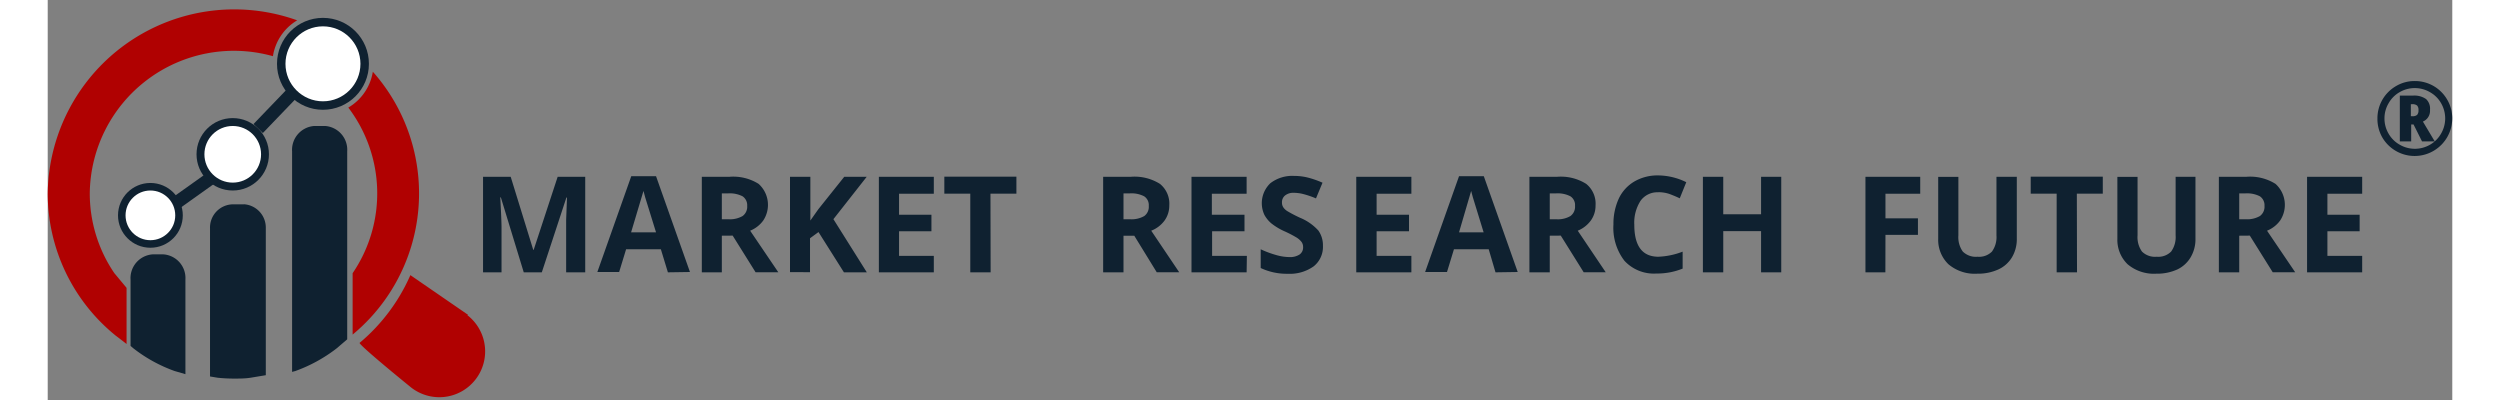 <svg xmlns="http://www.w3.org/2000/svg" viewBox="4.86 2.603 283.577 47.173" width="2500" height="400"><rect x="4.86" y="2.603" width="283.577" height="47.173" fill="#808080" stroke="none"/><path d="M54.43 39.73l-6.8-4.68a21.85 21.85 0 0 1-6 8c.34.6 6.1 5.26 6.1 5.26a5.4 5.4 0 1 0 6.63-8.53z" fill="#b00101"/><g fill="#0f2130"><path d="M28 26.7h-1.3a2.74 2.74 0 0 0-2.7 2.82V47l.9.15a17.74 17.74 0 0 0 1.94.1c.66 0 1.3 0 1.94-.1l1.8-.3V29.52a2.76 2.76 0 0 0-2.6-2.83zm-9.5 5.9h-1.26a2.81 2.81 0 0 0-2.61 3v7.8l.33.28a17.44 17.44 0 0 0 4.87 2.68l1.27.37V35.57a2.8 2.8 0 0 0-2.6-2.97zm19.07-15.14H36.3a2.82 2.82 0 0 0-2.62 3v26l.38-.1a17.81 17.81 0 0 0 4.87-2.67l1.25-1.07V20.45a2.81 2.81 0 0 0-2.61-2.99z"/><circle cx="26.68" cy="20.8" r="4.27"/><circle cx="37.32" cy="10.13" r="5.42"/></g><path d="M35.93 11.26l-6.25 6.5m-5.42 5.74l-6.18 4.4" fill="none" stroke="#0f2130" stroke-miterlimit="10" stroke-width="1.53"/><circle cx="16.97" cy="28" r="3.82" fill="#0f2130"/><path d="M34.28 5A22 22 0 0 0 4.86 25.41a21.59 21.59 0 0 0 8 16.76l1.3 1v-6.62l-1.44-1.73a16.68 16.68 0 0 1-2.9-9.41 17 17 0 0 1 21.6-16.18A6 6 0 0 1 34.28 5zm8.92 6.07a6 6 0 0 1-2.89 4.22 16.72 16.72 0 0 1 .51 19.53v7.24a21.61 21.61 0 0 0 2.38-31z" fill="#b00101"/><g fill="#fff"><circle cx="37.32" cy="10.13" r="4.42"/><circle cx="26.68" cy="20.8" r="3.34"/><circle cx="16.97" cy="28" r="2.93"/></g><path d="M61 34.72l-2.7-8.84h-.07q.15 2.7.15 3.6v5.24H56.2V23.45h3.26l2.66 8.62h.05L65 23.45h3.25v11.27H66v-6.2l.1-2.62h-.07l-2.9 8.82zm17 0L77.17 32h-4.1l-.82 2.68h-2.57l4-11.3h2.92l4 11.3zM76.6 30l-1.28-4.13-.2-.75L73.66 30zm7.76.4v4.32H82V23.45h3.3a5.62 5.62 0 0 1 3.4.84 3.33 3.33 0 0 1 .55 4.31 3.53 3.53 0 0 1-1.55 1.21l3.32 4.9h-2.68l-2.7-4.32zm0-1.94h.77a3 3 0 0 0 1.68-.38 1.35 1.35 0 0 0 .54-1.19 1.26 1.26 0 0 0-.55-1.14 3.32 3.32 0 0 0-1.71-.34h-.73zm17.1 6.26h-2.7l-3-4.75-1 .73v4H92.4V23.45h2.4v5.16l.94-1.33 3.06-3.83h2.65l-3.93 5zm7.9 0h-6.48V23.45h6.48v2h-4.1v2.48h3.82v1.95h-3.82v2.9h4.1zm6.7 0h-2.4v-9.28h-3.06v-2h8.5v2h-3.06zm15.67-4.32v4.32h-2.4V23.45h3.3a5.62 5.62 0 0 1 3.4.84 3 3 0 0 1 1.1 2.54 3 3 0 0 1-.55 1.77 3.53 3.53 0 0 1-1.58 1.21l3.3 4.9h-2.65L133 30.4zm0-1.94h.77a3 3 0 0 0 1.68-.38 1.34 1.34 0 0 0 .53-1.19 1.23 1.23 0 0 0-.55-1.14 3.26 3.26 0 0 0-1.7-.34h-.73zm14.52 6.26h-6.5V23.45h6.5v2h-4.1v2.48H146v1.95h-3.82v2.9h4.1zm9-3.12a2.92 2.92 0 0 1-1.09 2.41 4.84 4.84 0 0 1-3.06.88 7.2 7.2 0 0 1-3.19-.68V32a11.87 11.87 0 0 0 1.93.71 5.69 5.69 0 0 0 1.44.21 2.06 2.06 0 0 0 1.21-.3 1 1 0 0 0 .42-.89 1 1 0 0 0-.18-.59 2.27 2.27 0 0 0-.55-.5 13.65 13.65 0 0 0-1.46-.76 7.21 7.21 0 0 1-1.55-.93 3.56 3.56 0 0 1-.82-1 3.25 3.25 0 0 1 .7-3.74 4.22 4.22 0 0 1 2.8-.86 6.55 6.55 0 0 1 1.68.21 10.84 10.84 0 0 1 1.67.59l-.77 1.85a11 11 0 0 0-1.49-.51 4.74 4.74 0 0 0-1.16-.15 1.54 1.54 0 0 0-1 .32 1 1 0 0 0-.36.82 1 1 0 0 0 .14.55 1.59 1.59 0 0 0 .47.46 15.93 15.93 0 0 0 1.51.79 6 6 0 0 1 2.17 1.51 3 3 0 0 1 .54 1.8zm10.43 3.12h-6.5V23.45h6.5v2h-4.1v2.48h3.82v1.95h-3.82v2.9h4.1zm9.92 0l-.8-2.72h-4.1l-.82 2.68h-2.58l4-11.3h2.92l4 11.3zM174.2 30l-1.27-4.13-.2-.75L171.3 30zm7.8.4v4.32h-2.4V23.45h3.3a5.62 5.62 0 0 1 3.4.84 3 3 0 0 1 1.1 2.54 3 3 0 0 1-.55 1.77 3.59 3.59 0 0 1-1.55 1.21l3.3 4.9H186l-2.7-4.32zm0-1.94h.77a2.92 2.92 0 0 0 1.67-.38 1.35 1.35 0 0 0 .54-1.19 1.23 1.23 0 0 0-.55-1.14 3.26 3.26 0 0 0-1.7-.34H182zm12.8-3.18a2.44 2.44 0 0 0-2.09 1 4.76 4.76 0 0 0-.74 2.83q0 3.76 2.83 3.77a8.81 8.81 0 0 0 2.87-.6v2a8 8 0 0 1-3.1.58 4.72 4.72 0 0 1-3.76-1.5 6.35 6.35 0 0 1-1.3-4.28 7.12 7.12 0 0 1 .64-3.08 4.63 4.63 0 0 1 1.84-2 5.43 5.43 0 0 1 2.81-.71 7.62 7.62 0 0 1 3.3.8l-.77 1.9a13.69 13.69 0 0 0-1.27-.53 4.08 4.08 0 0 0-1.26-.19zm14.5 9.44h-2.38v-4.86h-4.46v4.86h-2.4V23.45h2.4v4.42h4.46v-4.42h2.38zm12.28 0h-2.35V23.45h6.46v2h-4.1v2.9h3.83v1.95h-3.83zm15.5-11.27v7.3a4.18 4.18 0 0 1-.56 2.18 3.64 3.64 0 0 1-1.62 1.45 5.79 5.79 0 0 1-2.49.5 4.8 4.8 0 0 1-3.4-1.12 4 4 0 0 1-1.2-3v-7.3h2.38v6.9a2.93 2.93 0 0 0 .52 1.91 2.18 2.18 0 0 0 1.74.61 2.12 2.12 0 0 0 1.7-.61 2.92 2.92 0 0 0 .53-1.92v-6.9zm7.1 11.27h-2.4v-9.28h-3.06v-2h8.5v2h-3.06zm13.97-11.27v7.3a4.18 4.18 0 0 1-.56 2.18 3.64 3.64 0 0 1-1.58 1.45 5.79 5.79 0 0 1-2.49.5 4.8 4.8 0 0 1-3.38-1.12 4 4 0 0 1-1.2-3v-7.3h2.38v6.9a2.93 2.93 0 0 0 .52 1.91 2.18 2.18 0 0 0 1.74.61 2.12 2.12 0 0 0 1.7-.61 2.92 2.92 0 0 0 .53-1.92v-6.9zm5.16 6.95v4.32h-2.4V23.45h3.28a5.62 5.62 0 0 1 3.4.84 3.33 3.33 0 0 1 .55 4.31 3.53 3.53 0 0 1-1.55 1.21l3.32 4.9h-2.65l-2.7-4.32zm0-1.94h.77a3 3 0 0 0 1.67-.38 1.35 1.35 0 0 0 .54-1.19 1.26 1.26 0 0 0-.55-1.14 3.32 3.32 0 0 0-1.71-.34h-.72zm14.5 6.26h-6.5V23.45h6.5v2h-4.1v2.48h3.8v1.95h-3.8v2.9h4.1zm1.8-18.15a4.38 4.38 0 0 1 2.2-3.82 4.28 4.28 0 0 1 2.21-.59 4.38 4.38 0 0 1 3.82 2.2 4.28 4.28 0 0 1 .59 2.21 4.43 4.43 0 0 1-2.16 3.8 4.42 4.42 0 0 1-6.11-1.6 4.38 4.38 0 0 1-.55-2.2zm.83 0a3.51 3.51 0 0 0 .48 1.79 3.46 3.46 0 0 0 1.32 1.31 3.56 3.56 0 0 0 3.57 0 3.46 3.46 0 0 0 1.31-1.32 3.56 3.56 0 0 0 0-3.57 3.46 3.46 0 0 0-1.32-1.31 3.56 3.56 0 0 0-3.57 0 3.46 3.46 0 0 0-1.31 1.32 3.5 3.5 0 0 0-.48 1.78zm5.37-1a1.37 1.37 0 0 1-.84 1.37l1.4 2.34h-1.5l-1-2h-.28v2h-1.34v-5.4h1.54a2.39 2.39 0 0 1 1.56.41 1.53 1.53 0 0 1 .46 1.25zm-2.26.74h.18a.8.8 0 0 0 .56-.16.78.78 0 0 0 .16-.56.74.74 0 0 0-.16-.54.84.84 0 0 0-.57-.16h-.17z" fill="#0f2130"/></svg>